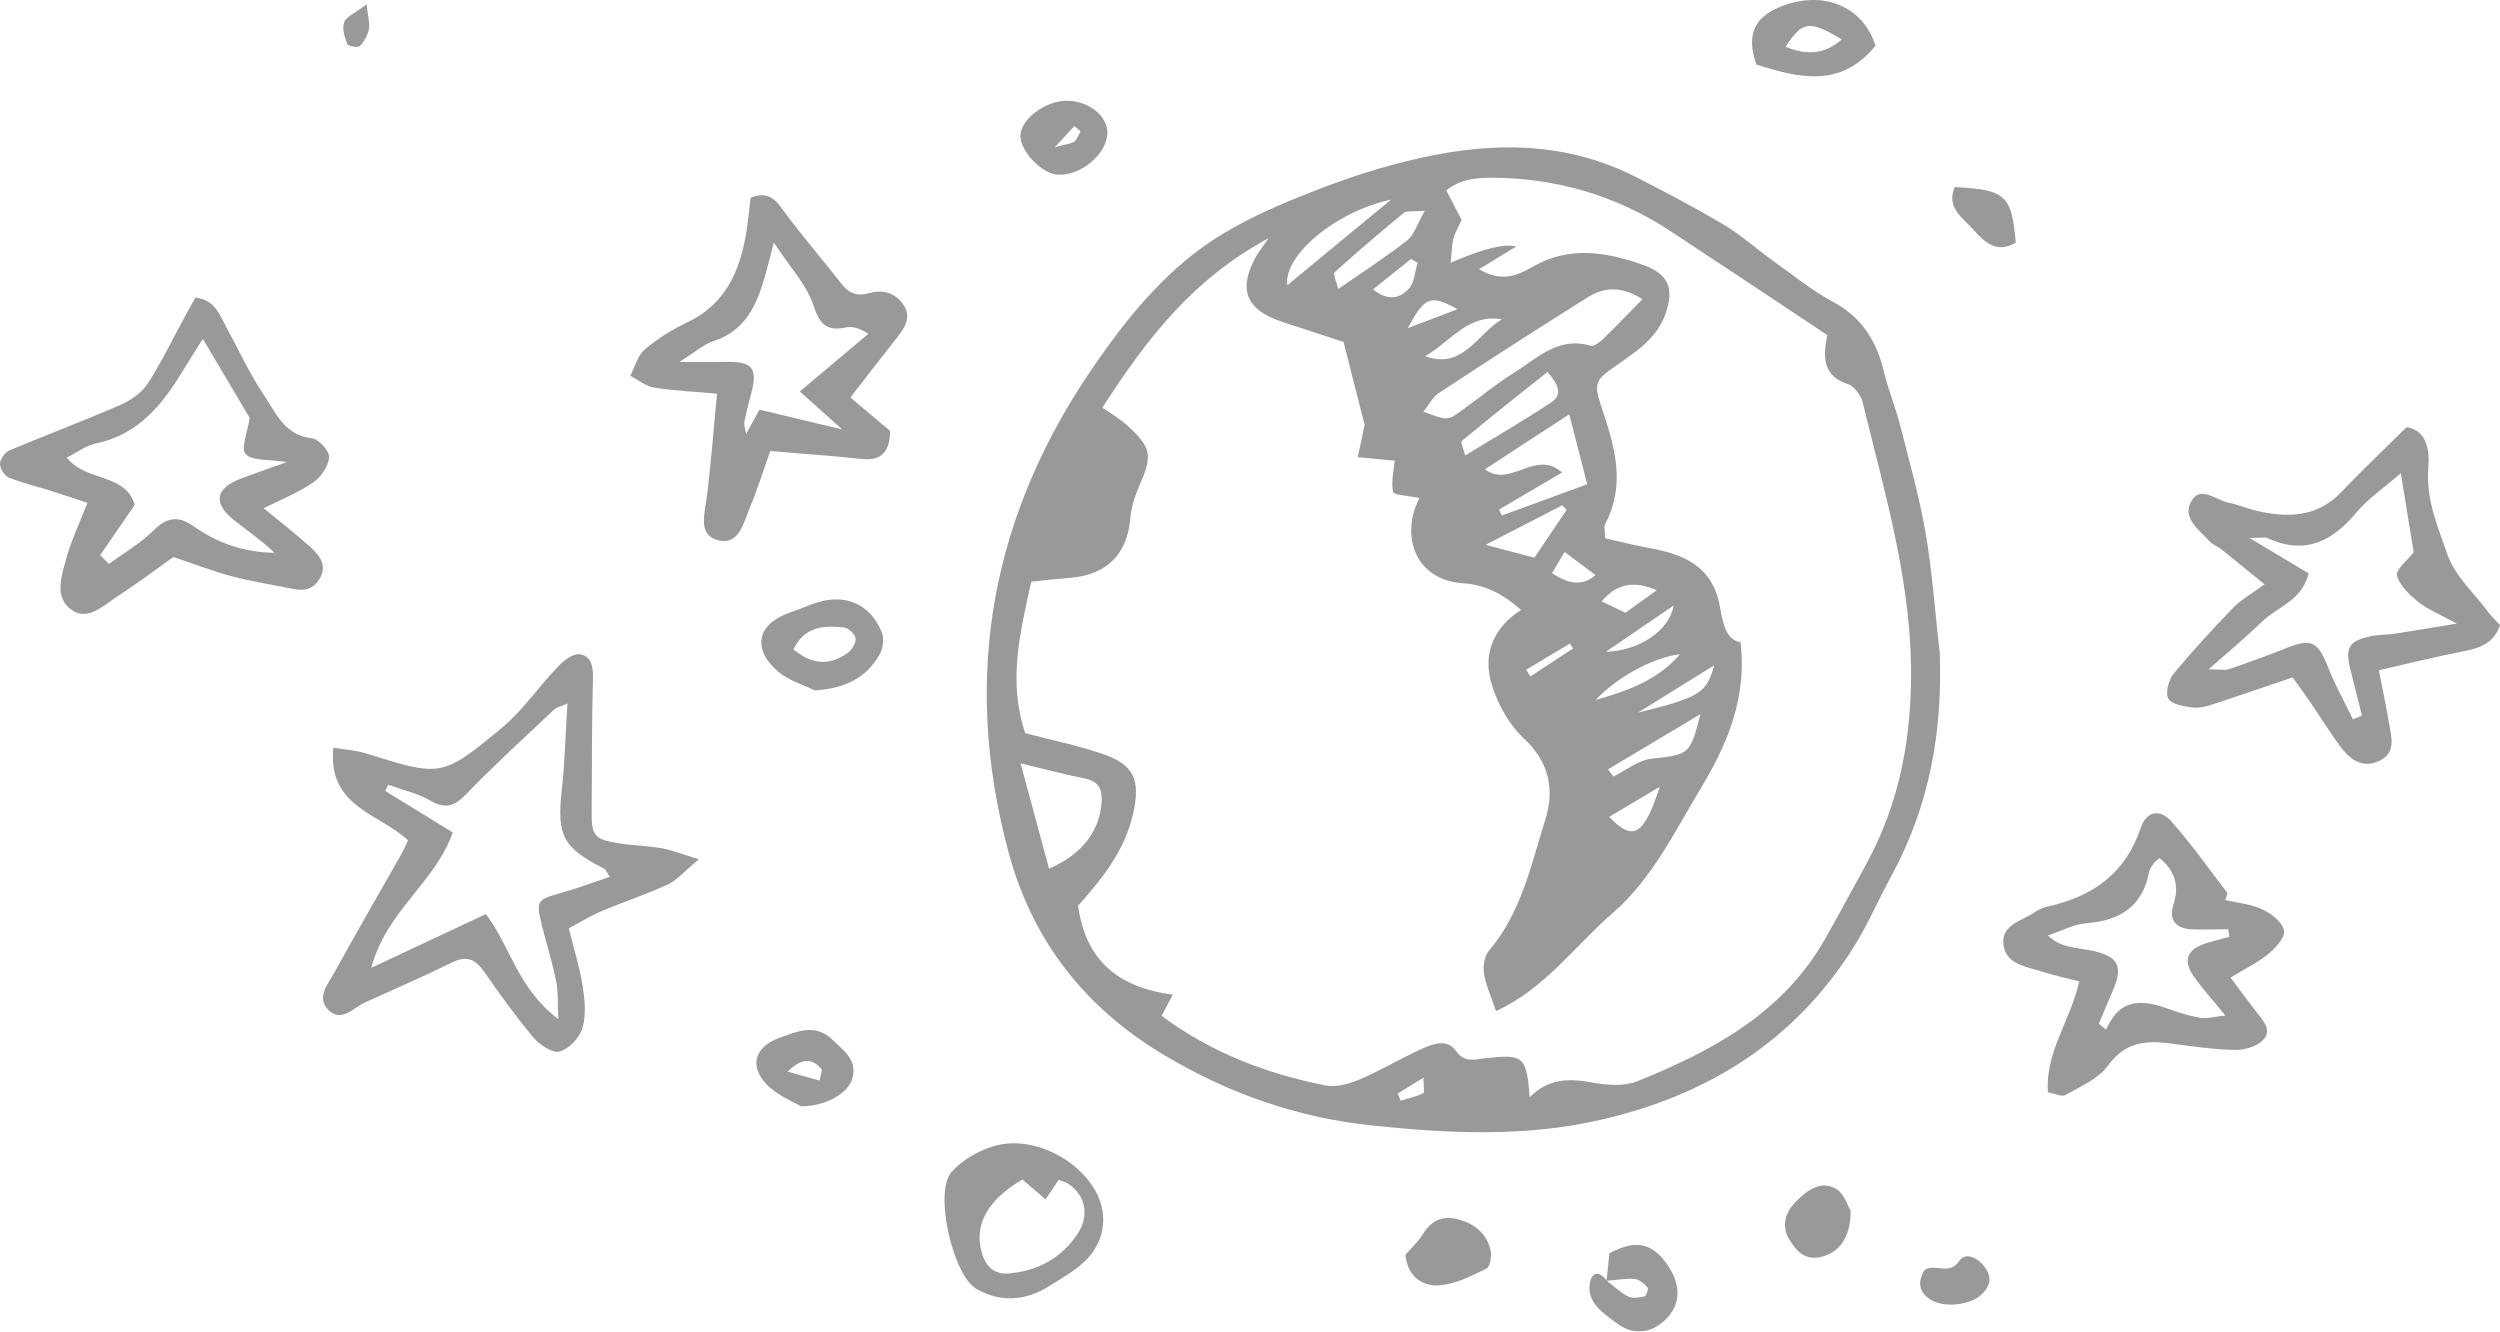 <?xml version="1.0" encoding="UTF-8"?>
<svg id="Isolation_Mode" data-name="Isolation Mode" xmlns="http://www.w3.org/2000/svg" width="112.65" height="60" viewBox="0 0 112.65 60">
  <defs>
    <style>
      .cls-1 {
        opacity: .4;
      }

      .cls-2 {
        fill-rule: evenodd;
      }
    </style>
  </defs>
  <g class="cls-1">
    <path class="cls-2" d="M87.4,29.29c.15,3.57-.43,6.96-2.15,10.13-.59,1.08-1.08,2.23-1.73,3.27-2.67,4.23-6.58,6.67-11.4,7.77-3.4,.78-6.78,.62-10.24,.26-3.46-.36-6.53-1.45-9.46-3.2-3.54-2.12-5.9-5.14-6.97-9.1-2.15-7.96-.77-15.31,3.94-22.07,1.58-2.27,3.33-4.38,5.72-5.82,1.23-.74,2.57-1.32,3.91-1.85,1.4-.55,2.83-1.04,4.29-1.4,3.51-.88,7.01-1.02,10.37,.68,1.34,.68,2.67,1.38,3.97,2.15,.78,.46,1.46,1.08,2.2,1.61,.91,.65,1.78,1.36,2.76,1.89,1.3,.7,1.95,1.77,2.28,3.14,.2,.83,.53,1.62,.74,2.45,.41,1.6,.86,3.2,1.14,4.83,.3,1.74,.42,3.51,.62,5.27Zm-37.74-10.93c.39,.27,.82,.52,1.17,.84,1.07,1,1.1,1.34,.52,2.66-.21,.48-.38,1-.42,1.52-.14,1.57-1.04,2.51-2.65,2.65-.58,.05-1.17,.11-1.81,.18-.51,2.29-1.06,4.52-.27,6.83,1.16,.3,2.31,.54,3.42,.91,1.49,.49,1.78,1.19,1.44,2.71-.38,1.69-1.42,2.96-2.48,4.15,.34,2.53,1.88,3.7,4.27,4.01-.2,.37-.34,.63-.51,.95,2.24,1.67,4.73,2.61,7.38,3.14,.48,.1,1.06-.07,1.52-.26,.94-.4,1.82-.92,2.74-1.35,.54-.25,1.21-.53,1.62,.05,.39,.54,.8,.4,1.26,.34,1.8-.2,1.92-.11,2.07,1.75,.83-.84,1.77-.86,2.82-.66,.66,.12,1.44,.18,2.03-.06,3.37-1.36,6.54-3.05,8.44-6.38,.64-1.12,1.24-2.25,1.86-3.38,1.54-2.8,2.08-5.82,2.03-8.99-.07-4.07-1.23-7.94-2.18-11.85-.08-.31-.38-.72-.66-.81-1.08-.35-1.16-1.13-.93-2.21-2.38-1.58-4.73-3.15-7.09-4.7-2.4-1.57-5.05-2.36-7.92-2.39-.75,0-1.48,.03-2.16,.57,.25,.49,.47,.91,.69,1.33-.12,.28-.29,.56-.37,.85-.08,.33-.08,.69-.12,1.08q2.17-.95,2.95-.73c-.55,.33-1.05,.64-1.67,1.02,1,.61,1.75,.28,2.43-.12,1.67-.95,3.33-.65,4.99-.06,1.11,.4,1.37,1.05,.99,2.16-.35,1.04-1.19,1.64-2.03,2.22-1.25,.87-1.25,.86-.77,2.31,.55,1.65,.96,3.29,.07,4.97-.07,.12,0,.31,0,.65,.65,.14,1.3,.31,1.97,.43,1.56,.29,2.87,.8,3.2,2.65,.12,.66,.25,1.5,.93,1.6,.3,2.5-.6,4.6-1.79,6.58-1.19,1.97-2.2,4.09-3.98,5.63-1.7,1.47-3.04,3.4-5.25,4.41-.24-.71-.47-1.2-.54-1.71-.05-.33,.02-.78,.23-1.02,1.45-1.71,1.89-3.85,2.53-5.89,.42-1.32,.2-2.59-.96-3.66-.67-.62-1.18-1.55-1.45-2.43-.41-1.32,.02-2.53,1.32-3.37-.84-.72-1.59-1.13-2.64-1.2-1.69-.12-2.57-1.42-2.24-3.03,.06-.3,.2-.57,.29-.81-.48-.1-1.15-.13-1.18-.27-.09-.49,.04-1.03,.08-1.41-.58-.06-1.13-.11-1.67-.16,.12-.54,.23-1.08,.31-1.46-.32-1.27-.62-2.44-.95-3.73-.79-.26-1.79-.59-2.8-.92-1.6-.53-1.97-1.46-1.13-2.95,.1-.18,.24-.35,.56-.81-3.41,1.84-5.46,4.48-7.49,7.63Zm24.35-4.88c-1.07-.67-1.84-.49-2.54-.04-2.23,1.4-4.45,2.83-6.65,4.28-.27,.18-.44,.53-.68,.83,1.07,.4,1.08,.41,1.68-.02,.79-.56,1.53-1.19,2.35-1.7,1.07-.66,2.02-1.69,3.51-1.25,.14,.04,.39-.15,.54-.29,.57-.55,1.11-1.12,1.79-1.81Zm-28.02,20.93c.49,1.82,.88,3.26,1.28,4.73,1.5-.64,2.3-1.72,2.37-3.03,.03-.55-.15-.91-.75-1.03-.82-.16-1.64-.38-2.89-.68Zm21.56-11.44l.12,.26c1.23-.45,2.46-.9,3.85-1.41-.26-1-.5-1.95-.81-3.15-1.43,.93-2.63,1.71-3.8,2.48,1.17,.86,2.25-.93,3.48,.14-1.02,.6-1.93,1.13-2.84,1.67Zm-1.54-2.44c1.36-.83,2.65-1.58,3.89-2.4,.54-.36,.31-.81-.17-1.37-1.31,1.04-2.6,2.06-3.86,3.11-.07,.06,.08,.37,.15,.66Zm-1.81-11.03c-.62,.04-.83,0-.93,.08-1.06,.87-2.11,1.76-3.12,2.68-.1,.09,.09,.48,.15,.76,1.13-.78,2.15-1.44,3.11-2.19,.3-.23,.43-.7,.79-1.33Zm-1.51-.51c-2.61,.57-4.88,2.59-4.68,3.86,1.47-1.22,2.99-2.47,4.68-3.86Zm9.76,25.67l.25,.33c.57-.28,1.11-.73,1.7-.8,1.72-.2,1.75-.16,2.22-2.01-1.46,.87-2.81,1.68-4.17,2.49Zm-1.86-11.69c-.07-.07-.13-.14-.2-.2-1.1,.57-2.21,1.14-3.45,1.78,.86,.23,1.53,.4,2.2,.58,.5-.75,.98-1.45,1.45-2.15Zm-6.37-6.92c1.69,.62,2.34-.99,3.45-1.66-1.51-.27-2.32,1.01-3.45,1.66Zm11.48,13.43c-1.29,.16-2.91,1.1-3.8,2.06,1.42-.4,2.8-.89,3.8-2.06Zm-3.19,7.33c1.08,1.12,1.56,.86,2.28-1.36-.85,.51-1.51,.9-2.28,1.36Zm4.73-6.83c-1.34,.83-2.38,1.48-3.43,2.13,2.76-.68,3.09-.87,3.43-2.13Zm-4.88-.61c1.52-.05,2.85-.95,3.06-2.09-1.04,.71-1.99,1.36-3.06,2.09Zm2.3-2.77c-1.06-.47-1.84-.28-2.49,.5,.35,.17,.69,.33,1.07,.51,.46-.33,.91-.65,1.42-1.02Zm-4.72-.77q1.18,.8,1.95,.08c-.46-.34-.91-.68-1.39-1.04-.2,.33-.36,.6-.57,.96Zm-8.07-12.79c.74,.6,1.27,.34,1.61-.03,.26-.27,.27-.77,.4-1.17l-.3-.17c-.53,.42-1.06,.85-1.71,1.37Zm1.56,1.75c.7-.27,1.41-.54,2.25-.86-1.23-.66-1.47-.58-2.25,.86Zm7.45,14.42l-.14-.21c-.66,.39-1.31,.78-1.97,1.18,.06,.1,.13,.2,.19,.3,.64-.42,1.28-.84,1.92-1.26Zm-7.9,20.06c.04,.11,.09,.22,.13,.33,.34-.11,.7-.18,1.02-.34,.07-.04,.01-.34,.01-.7-.5,.31-.83,.51-1.15,.71Z"/>
    <path class="cls-2" d="M18.39,37.87c-1.28-1.21-3.64-1.5-3.37-4.18,.55,.09,1.01,.12,1.44,.25,3.4,1.06,3.44,1.11,6.16-1.15,.94-.78,1.64-1.83,2.49-2.72,.26-.28,.68-.62,.99-.59,.55,.06,.63,.55,.62,1.11-.06,1.98-.04,3.97-.06,5.95-.01,1.11,.1,1.28,1.22,1.46,.64,.1,1.29,.11,1.92,.22,.45,.08,.88,.25,1.69,.5-.65,.54-.98,.94-1.41,1.14-.97,.45-2,.78-2.98,1.2-.48,.2-.93,.48-1.47,.77,.23,.93,.49,1.74,.62,2.58,.1,.62,.17,1.31,0,1.9-.12,.44-.6,.94-1.02,1.07-.3,.1-.89-.28-1.17-.6-.79-.94-1.52-1.95-2.22-2.96-.4-.58-.78-.79-1.47-.45-1.3,.64-2.63,1.21-3.94,1.81-.51,.23-1.02,.88-1.59,.37-.63-.57-.06-1.21,.24-1.75,.98-1.79,2.01-3.55,3.01-5.32,.1-.18,.18-.37,.29-.6Zm3.51,3.33c1.07,1.39,1.44,3.37,3.26,4.72-.04-.75,0-1.26-.11-1.75-.17-.84-.43-1.66-.64-2.5-.26-1.07-.21-1.13,.82-1.42,.75-.21,1.48-.48,2.25-.74-.14-.21-.18-.33-.26-.37-1.86-.94-2.13-1.49-1.91-3.51,.14-1.26,.17-2.53,.26-3.93-.34,.15-.5,.17-.6,.27-1.32,1.25-2.68,2.48-3.94,3.79-.54,.56-.95,.72-1.65,.31-.58-.33-1.26-.48-1.89-.71l-.13,.28c.99,.61,1.97,1.21,3.04,1.87-.78,2.25-2.99,3.53-3.67,6.1,1.83-.86,3.36-1.58,5.16-2.42Z"/>
    <path class="cls-2" d="M103.31,30.52c-1.31,.45-2.43,.83-3.55,1.2-.3,.1-.64,.2-.95,.16-.39-.05-.93-.13-1.1-.39-.15-.24,0-.84,.22-1.11,.85-1.04,1.76-2.02,2.69-2.99,.37-.38,.86-.65,1.42-1.06-.84-.68-1.39-1.14-1.96-1.59-.17-.13-.39-.2-.53-.36-.46-.5-1.2-1.03-.84-1.74,.41-.82,1.13-.1,1.7,.01,.42,.08,.82,.26,1.24,.36,1.42,.33,2.76,.32,3.87-.86,.91-.96,1.88-1.87,2.92-2.9,.97,.14,1.04,1.17,.98,1.82-.12,1.42,.43,2.66,.85,3.89,.33,.97,1.21,1.76,1.85,2.62,.16,.21,.35,.39,.53,.59-.3,.89-1.01,1.05-1.77,1.2-1.19,.24-2.38,.53-3.69,.83,.18,.93,.34,1.66,.46,2.39,.11,.63,.33,1.34-.45,1.7-.78,.36-1.34-.09-1.78-.7-.47-.65-.9-1.33-1.35-2-.24-.35-.49-.68-.77-1.07Zm2.74,1.88l.38-.15c-.18-.71-.35-1.41-.53-2.12-.23-.96-.05-1.25,.92-1.46,.37-.08,.75-.06,1.12-.12,.79-.12,1.58-.26,2.76-.45-.84-.46-1.35-.66-1.75-.99-.39-.32-.83-.73-.94-1.18-.06-.27,.47-.68,.75-1.05-.18-1.11-.36-2.23-.58-3.56-.81,.71-1.49,1.16-1.99,1.76-1.11,1.34-2.35,1.94-4.04,1.16-.11-.05-.27,0-.79,0,1.1,.66,1.89,1.13,2.67,1.6-.32,1.24-1.39,1.49-2.07,2.14-.72,.7-1.5,1.35-2.44,2.18,.49,0,.71,.05,.89,0,.86-.29,1.72-.6,2.57-.94,1.16-.47,1.46-.33,1.91,.82,.32,.81,.75,1.58,1.13,2.37Z"/>
    <path class="cls-2" d="M8.81,13.41c.87,.1,1.07,.75,1.37,1.3,.57,1.04,1.06,2.12,1.71,3.09,.54,.8,.93,1.82,2.17,1.95,.3,.03,.8,.58,.77,.86-.03,.4-.37,.89-.72,1.13-.65,.45-1.41,.75-2.23,1.16,.79,.65,1.49,1.19,2.15,1.79,.4,.37,.73,.81,.36,1.41-.31,.51-.76,.53-1.27,.42-.89-.18-1.79-.32-2.67-.55-.82-.22-1.62-.53-2.64-.87-.76,.54-1.65,1.21-2.59,1.82-.61,.4-1.28,1.08-2.01,.55-.77-.56-.44-1.49-.24-2.25,.22-.82,.59-1.59,.97-2.56-.62-.21-1.16-.39-1.7-.56-.61-.19-1.25-.34-1.84-.58C.21,21.44,0,21.12,0,20.91c0-.21,.22-.52,.41-.61,1.67-.7,3.37-1.34,5.03-2.06,.45-.2,.93-.53,1.2-.93,.61-.94,1.1-1.96,1.64-2.95,.17-.32,.35-.63,.53-.96Zm-4.3,11.6c.13,.13,.26,.27,.4,.4,.68-.5,1.42-.92,2.01-1.51,.62-.62,1.13-.66,1.83-.17,1.06,.75,2.26,1.16,3.62,1.18-.57-.55-1.21-.98-1.82-1.47-.96-.76-.85-1.43,.27-1.86,.63-.24,1.26-.46,2.11-.76-.84-.13-1.57-.04-1.86-.36-.23-.25,.09-1,.18-1.63-.64-1.08-1.35-2.27-2.11-3.56-.34,.54-.62,.98-.89,1.42-.93,1.54-2.01,2.89-3.92,3.29-.45,.09-.84,.4-1.32,.64,.85,1.1,2.65,.69,3.06,2.13-.54,.79-1.04,1.51-1.53,2.23Z"/>
    <path class="cls-2" d="M34.71,20.32c-.31,.86-.57,1.72-.92,2.55-.28,.67-.48,1.7-1.41,1.48-.93-.22-.64-1.14-.54-1.9,.2-1.53,.31-3.07,.47-4.71-1.07-.1-1.97-.13-2.85-.28-.37-.06-.71-.34-1.06-.53,.21-.4,.33-.91,.65-1.18,.56-.48,1.22-.89,1.89-1.21,1.95-.92,2.51-2.64,2.76-4.56,.05-.36,.08-.72,.12-1.07,.9-.36,1.2,.21,1.6,.74,.8,1.07,1.67,2.08,2.49,3.13,.34,.43,.7,.59,1.25,.43,.61-.18,1.2-.02,1.56,.54,.36,.55,.05,1.02-.3,1.46-.68,.87-1.37,1.75-2.1,2.7,.59,.5,1.2,1.01,1.79,1.51-.02,.89-.34,1.36-1.28,1.26-1.28-.14-2.56-.22-4.13-.36Zm-.49-1.86c1.18,.28,2.3,.55,3.73,.89-.78-.7-1.27-1.14-1.91-1.71,1.12-.94,2.1-1.77,3.09-2.6-.45-.29-.76-.34-1.04-.28-.86,.17-1.16-.16-1.44-1.01-.31-.93-1.06-1.72-1.78-2.82-.19,.73-.28,1.08-.38,1.44-.37,1.32-.86,2.52-2.34,3-.44,.14-.82,.49-1.54,.94,.92,0,1.4,.01,1.87,0,1.48-.05,1.71,.22,1.32,1.61-.1,.36-.19,.73-.26,1.09-.02,.14,.04,.3,.08,.54,.19-.35,.34-.61,.6-1.09Z"/>
    <path class="cls-2" d="M100.28,40.56c.57,.13,1.18,.18,1.69,.43,.4,.19,.89,.58,.95,.95,.05,.31-.39,.78-.73,1.06-.48,.39-1.06,.67-1.68,1.05,.41,.55,.79,1.07,1.18,1.57,.31,.39,.71,.83,.27,1.26-.29,.28-.83,.44-1.26,.43-.96-.02-1.92-.16-2.88-.29-1.12-.15-2.06-.07-2.83,.99-.43,.6-1.24,.94-1.92,1.33-.17,.1-.49-.07-.79-.12-.13-1.82,1.01-3.2,1.41-5-.58-.15-1.13-.26-1.65-.43-.69-.23-1.62-.31-1.76-1.18-.15-.95,.84-1.11,1.43-1.52,.17-.12,.38-.2,.59-.25,2.01-.45,3.47-1.48,4.16-3.53,.25-.76,.86-.87,1.37-.31,.91,1.02,1.7,2.15,2.54,3.24l-.1,.33Zm-5.69,5.58c.1,.09,.21,.17,.31,.26,.64-1.49,1.69-1.34,2.84-.93,.45,.16,.92,.31,1.39,.39,.31,.05,.64-.05,1.15-.1-.6-.73-1.07-1.24-1.46-1.81-.47-.69-.24-1.19,.57-1.44,.35-.11,.72-.2,1.07-.3l-.06-.34c-.57,0-1.14,.03-1.71,0-.69-.05-.96-.48-.76-1.09q.43-1.27-.62-2.11c-.08,.07-.18,.12-.24,.2-.09,.13-.2,.27-.23,.42-.3,1.56-1.31,2.19-2.82,2.31-.59,.05-1.16,.36-1.74,.55,.37,.35,.67,.44,.98,.51,.37,.08,.74,.12,1.1,.2,1.09,.25,1.3,.69,.87,1.71-.22,.52-.44,1.05-.66,1.57Z"/>
    <path class="cls-2" d="M49.71,54.89c0,.05,0,.11,0,.16-.08,1.6-1.36,2.23-2.48,2.93-1.01,.63-2.15,.72-3.23,.1-1.07-.62-1.92-4.35-1.13-5.26,.46-.53,1.18-.95,1.86-1.16,2.16-.68,4.95,1.19,4.98,3.25Zm-2.59-.84c-.46-.39-.77-.66-1.05-.9-1.5,.88-2.12,1.92-1.88,3.1,.15,.71,.52,1.21,1.3,1.13,1.29-.12,2.36-.71,3.07-1.79,.47-.7,.46-1.66-.44-2.26-.12-.08-.28-.11-.42-.16-.18,.27-.35,.51-.59,.88Z"/>
    <path class="cls-2" d="M36.71,31.11c-.55-.27-1.18-.45-1.64-.84-1.22-1.05-.95-2.18,.58-2.69,.41-.13,.79-.32,1.2-.44,1.28-.39,2.37,.1,2.88,1.34,.12,.28,.06,.74-.1,1.02-.62,1.08-1.6,1.53-2.92,1.61Zm-.96-1.85c.88,.73,1.68,.72,2.46,.15,.19-.14,.37-.45,.34-.65-.03-.2-.33-.47-.54-.49-.86-.08-1.73-.08-2.26,.99Z"/>
    <path class="cls-2" d="M84.51,2.06c-1.57,1.93-3.46,1.45-5.37,.85-.48-1.41-.08-2.23,1.37-2.71,1.79-.59,3.45,.15,4,1.85Zm-4.05,.05c.92,.37,1.72,.37,2.53-.33-1.45-.88-1.78-.84-2.53,.33Z"/>
    <path class="cls-2" d="M72.39,57.72l.13-1.25c1.24-.66,2.02-.46,2.74,.72,.58,.95,.38,1.91-.52,2.52-.68,.46-1.37,.32-1.94-.12-.57-.44-1.31-.89-1.16-1.78,.09-.51,.44-.55,.76-.1,.32,.24,.62,.54,.97,.71,.2,.1,.5,.05,.74-.01,.08-.02,.18-.35,.13-.4-.16-.17-.38-.36-.58-.38-.41-.03-.83,.05-1.25,.08Z"/>
    <path class="cls-2" d="M36.11,49.86c-.35-.21-1.08-.49-1.57-1-.8-.84-.52-1.7,.59-2.1,.79-.28,1.6-.66,2.38,.09,.5,.49,1.13,.9,.9,1.74-.17,.64-1.14,1.25-2.29,1.26Zm.82-1.17c.04-.16,.07-.32,.11-.48-.42-.55-.92-.55-1.55,.08l1.44,.4Z"/>
    <path class="cls-2" d="M48.1,4.54c.98,.02,1.81,.69,1.8,1.46-.02,.94-1.21,1.94-2.25,1.87-.7-.04-1.66-1.04-1.67-1.73-.01-.76,1.13-1.62,2.12-1.6Zm.59,1.38l-.28-.24c-.2,.22-.41,.45-.89,.96,.56-.16,.77-.16,.9-.27,.13-.1,.18-.3,.27-.46Z"/>
    <path class="cls-2" d="M63.32,56.55c.27-.31,.59-.6,.8-.95,.39-.63,.91-.84,1.61-.65,.72,.2,1.25,.63,1.43,1.36,.07,.26-.01,.77-.18,.85-.69,.34-1.43,.72-2.17,.76-.76,.04-1.4-.45-1.48-1.38Z"/>
    <path class="cls-2" d="M83.39,54.54c.01,1.23-.52,1.91-1.35,2.1-.72,.16-1.1-.27-1.42-.8-.36-.6-.16-1.21,.24-1.63,.47-.49,1.11-1.05,1.84-.66,.39,.2,.57,.81,.68,.99Z"/>
    <path class="cls-2" d="M88.09,8.43c2.29,.12,2.55,.36,2.74,2.5-.82,.51-1.41-.01-1.88-.55-.46-.53-1.28-1-.87-1.95Z"/>
    <path class="cls-2" d="M86.7,57.25c.47-.38,1.12,.27,1.59-.44,.27-.41,.87-.14,1.19,.35,.29,.45,.17,.81-.17,1.15-.48,.48-1.64,.64-2.27,.28-.58-.33-.64-.8-.34-1.33Z"/>
    <path class="cls-2" d="M16.52,.19c.07,.65,.16,.92,.1,1.15-.07,.27-.22,.55-.42,.74-.09,.08-.51,0-.55-.09-.12-.31-.25-.71-.14-.99,.1-.26,.49-.41,1.01-.8Z"/>
  </g>
</svg>
